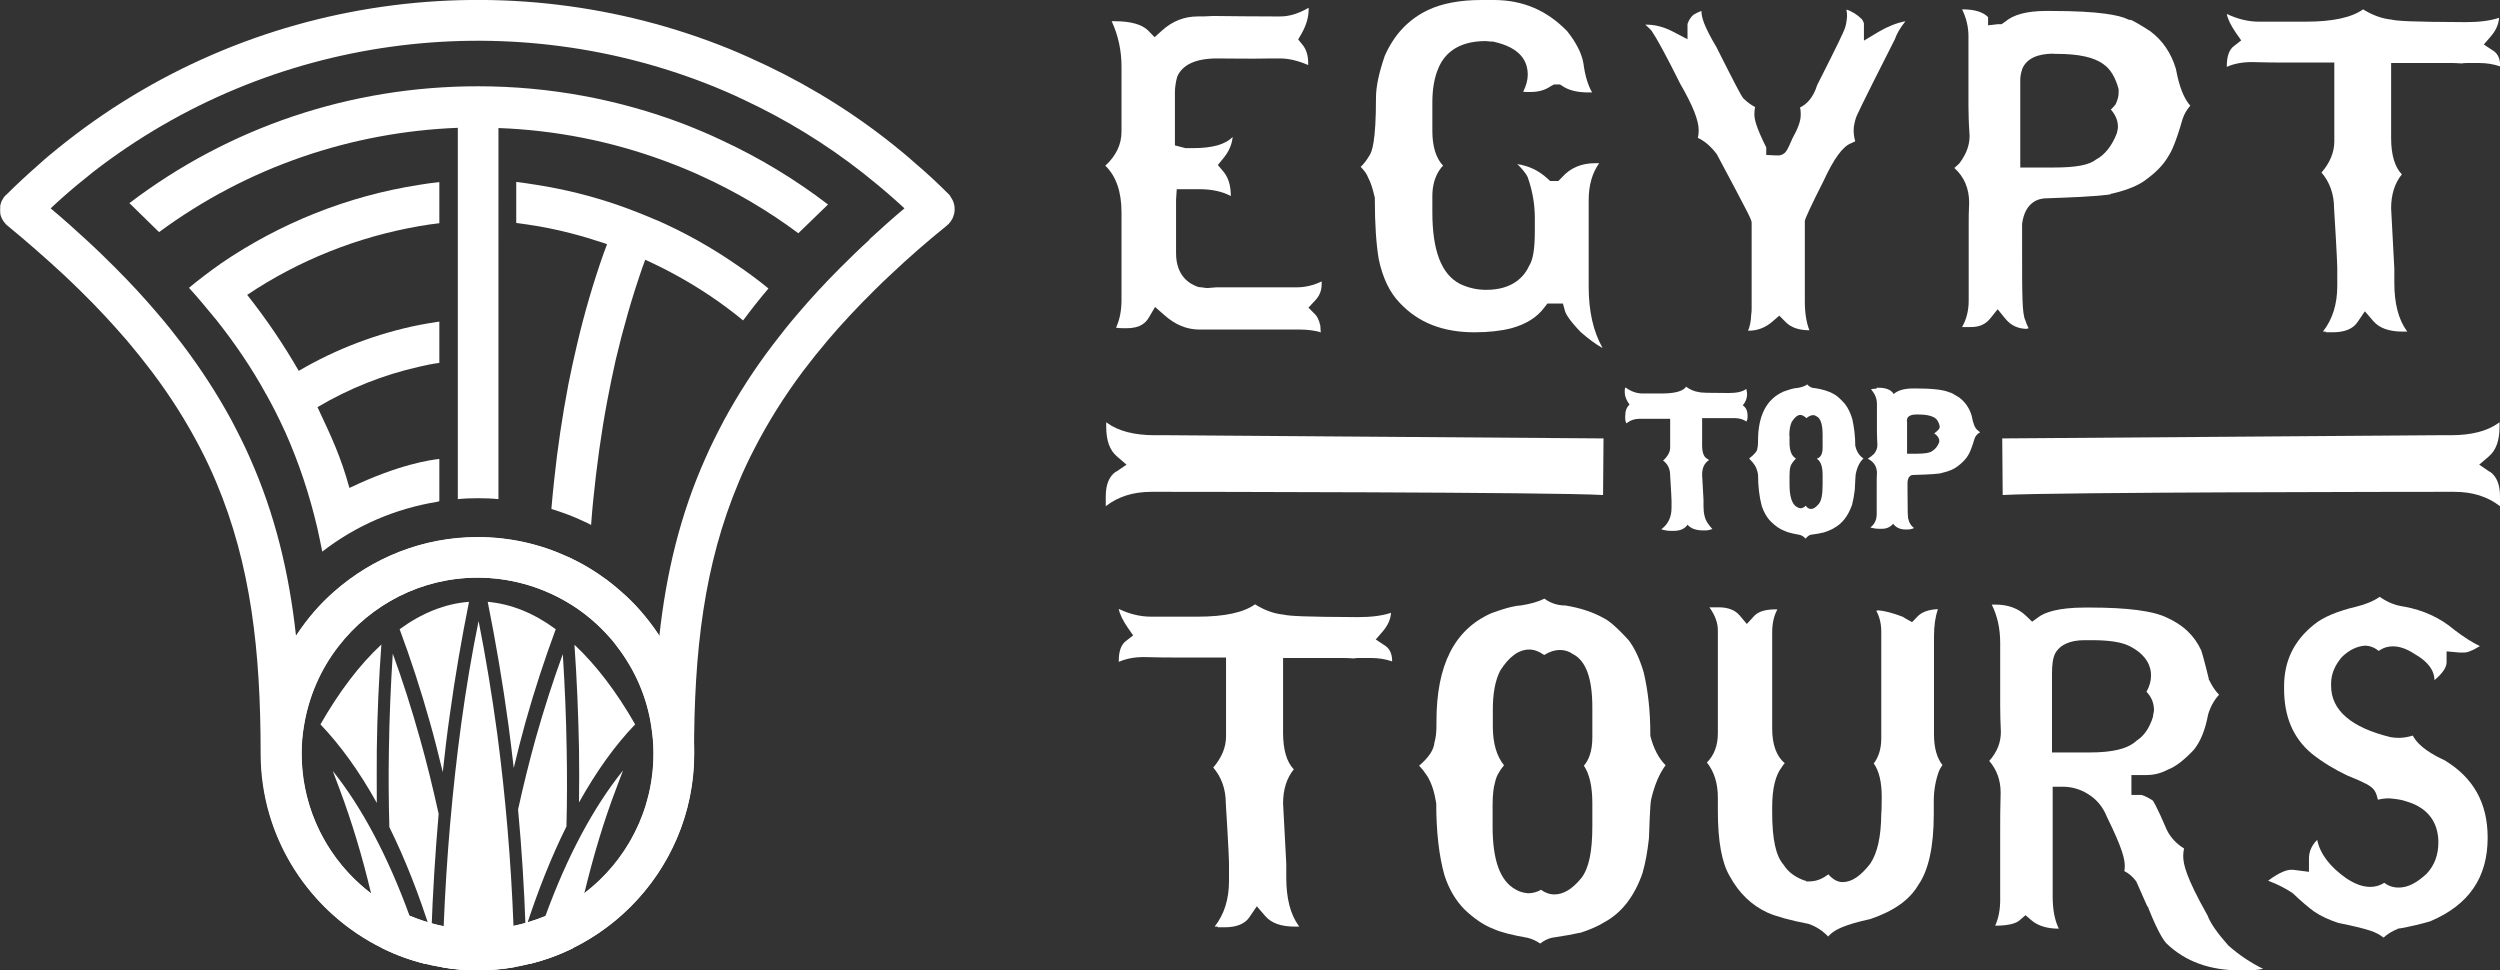 <?xml version="1.0" encoding="UTF-8"?>
<svg id="Layer_2" data-name="Layer 2" xmlns="http://www.w3.org/2000/svg" viewBox="0 0 109.54 42.52">
  <rect x="0" y="0" width="109.54" height="42.52" fill="#333333" stroke="none"/>
  <defs>
    <style>
      .cls-1 {
        fill: #fff;
      }
    </style>
  </defs>
  <g id="Layer_1-2" data-name="Layer 1">
    <g>
      <g>
        <g>
          <path class="cls-1" d="M22.7,35.47c.16,1.72.27,3.46.33,5.22.53-1.65,1.13-3.15,1.79-4.48.03-1.16.03-2.27.01-3.32-.02-1.39-.08-2.81-.17-4.23-.43,1.18-.83,2.42-1.19,3.7-.28,1.01-.54,2.06-.77,3.11Z"/>
          <path class="cls-1" d="M22.55,42.38c-.52.09-1.06.14-1.61.14s-1.04-.04-1.55-.13c.01-.6.03-1.21.05-1.8.12-3.02.38-6,.77-8.88.21-1.53.46-3.04.76-4.5.32,1.61.59,3.27.82,4.96.36,2.73.6,5.54.71,8.41.02.6.04,1.21.05,1.81Z"/>
          <path class="cls-1" d="M22.51,33.65c.16-.67.33-1.34.51-1.99.4-1.43.85-2.79,1.33-4.09-.95-.7-1.95-1.11-2.98-1.2.35,1.75.66,3.56.91,5.41.08.62.16,1.24.23,1.87Z"/>
          <path class="cls-1" d="M27.29,33.78l-.29.77c-.54,1.41-1,2.95-1.4,4.6-.19.78-.36,1.58-.51,2.41-.6.29-1.23.52-1.89.68.22-.73.45-1.44.7-2.11.95-2.61,2.1-4.75,3.38-6.35Z"/>
          <path class="cls-1" d="M25.37,35.16c.76-1.36,1.58-2.51,2.46-3.42-.81-1.42-1.71-2.6-2.66-3.49.11,1.54.17,3.08.2,4.58.01.75.01,1.53,0,2.32Z"/>
          <path class="cls-1" d="M16.51,32.83c.02-1.53.09-3.07.2-4.59-.96.89-1.85,2.07-2.67,3.5.88.92,1.71,2.07,2.47,3.44,0-.78-.01-1.57,0-2.36Z"/>
          <path class="cls-1" d="M18.9,40.91c.06-1.77.17-3.52.32-5.25-.25-1.13-.52-2.24-.82-3.3-.36-1.29-.76-2.54-1.19-3.72-.09,1.4-.15,2.82-.17,4.24-.02,1.13-.01,2.25.02,3.36.68,1.38,1.3,2.94,1.84,4.67Z"/>
          <path class="cls-1" d="M18.65,42.24c-.66-.16-1.29-.39-1.88-.68-.15-.82-.32-1.63-.51-2.41-.39-1.65-.86-3.19-1.39-4.6l-.29-.77c1.28,1.6,2.42,3.75,3.37,6.36.25.67.48,1.38.7,2.11Z"/>
          <path class="cls-1" d="M19.4,33.83c.09-.84.19-1.69.31-2.52.23-1.68.52-3.34.84-4.94-1.05.08-2.07.49-3.04,1.2.48,1.29.93,2.66,1.33,4.09.2.7.38,1.43.56,2.17Z"/>
        </g>
        <path class="cls-1" d="M28.89,27.86s-.03-.04-.04-.07c-.46-.69-1-1.32-1.62-1.86-.2-.18-.41-.35-.62-.51-.54-.4-1.12-.75-1.74-1.03-1.2-.55-2.53-.86-3.94-.86-2.41,0-4.61.91-6.29,2.39-.62.54-1.16,1.17-1.62,1.86-.01.02-.03.05-.05.07-.97,1.49-1.53,3.26-1.53,5.17,0,5.23,4.26,9.49,9.49,9.49s9.49-4.26,9.49-9.49c0-1.91-.56-3.68-1.53-5.17ZM20.93,40.73c-4.25,0-7.71-3.46-7.71-7.71,0-.41.03-.82.1-1.21.21-1.3.74-2.5,1.52-3.5,1.41-1.82,3.62-3,6.09-3,1.4,0,2.72.38,3.85,1.03.65.37,1.24.84,1.75,1.38.18.19.35.38.5.59.79,1.02,1.33,2.23,1.52,3.56.06.38.09.76.09,1.15,0,4.25-3.46,7.71-7.71,7.71Z"/>
        <path class="cls-1" d="M41.66,8.61s-.05-.05-.07-.08c-.48-.48-.97-.94-1.48-1.37h0c-.21-.19-.42-.37-.63-.54-1.83-1.51-3.8-2.75-5.87-3.74-.55-.26-1.1-.51-1.66-.74C22.28-1.78,10.92-.32,2.51,6.52c-.27.22-.54.44-.8.68-.49.43-.97.87-1.44,1.34,0,0,0,0-.01,0-.02.02-.04.04-.06.07-.03.03-.05.06-.07.1-.02.03-.04.07-.06.1-.01.03-.02.06-.03.09-.01.04-.02.07-.03.11,0,.02,0,.04,0,.06-.01.09,0,.17,0,.26,0,.04.01.07.02.1,0,.01,0,.03.01.04.04.12.11.24.2.33,0,0,0,0,0,.01.02.02.04.04.07.06,0,0,.01.01.02.02.88.72,1.68,1.43,2.43,2.12h0c.26.24.5.48.74.71.76.74,1.44,1.48,2.07,2.21.38.45.74.9,1.08,1.35.84,1.11,1.53,2.22,2.11,3.33.26.5.5,1.01.71,1.51,1.53,3.63,1.95,7.43,1.95,11.9,0,3.74,2.18,6.98,5.33,8.53.6.29,1.22.52,1.88.68.24.06.49.11.74.15.5.09,1.02.13,1.55.13s1.09-.05,1.61-.14c.22-.04.44-.08.66-.14.66-.16,1.29-.39,1.89-.68,3.15-1.55,5.33-4.79,5.33-8.53,0-4.47.43-8.27,1.96-11.9.21-.51.45-1.01.71-1.51.58-1.12,1.27-2.23,2.1-3.34.34-.45.7-.9,1.08-1.35.62-.73,1.31-1.47,2.06-2.21.24-.24.49-.48.74-.71.74-.7,1.55-1.41,2.43-2.12,0,0,.01-.01.02-.02.02-.02.04-.04.07-.06,0,0,0,0,0-.01.05-.05.09-.1.12-.16.01-.02.03-.05.04-.07.02-.04.03-.07.04-.11.01-.03.02-.07.03-.1.05-.26,0-.53-.18-.75ZM25.6,39.15c-.52.4-1.08.73-1.69.98-.26.11-.52.2-.79.28-.03,0-.07.02-.1.03-.17.05-.35.09-.53.13-.5.11-1.03.16-1.56.16s-1.01-.05-1.49-.15c-.18-.03-.35-.07-.53-.13-.06-.01-.12-.03-.18-.05-.27-.08-.53-.18-.79-.28-.6-.25-1.17-.58-1.69-.98-1.85-1.41-3.04-3.63-3.04-6.12,0-.41.03-.82.1-1.21.21-1.3.74-2.5,1.52-3.5,1.41-1.82,3.62-3,6.09-3,1.4,0,2.72.38,3.85,1.03.65.37,1.24.84,1.75,1.38.18.19.35.38.5.59.79,1.02,1.33,2.23,1.52,3.56.06.38.09.76.09,1.15,0,2.49-1.19,4.72-3.04,6.12ZM38.1,10.5c-.45.41-.88.83-1.29,1.24-.66.66-1.27,1.32-1.83,1.98-.4.46-.77.93-1.12,1.39-.83,1.09-1.53,2.19-2.13,3.29-.29.55-.57,1.1-.81,1.65-1.12,2.5-1.73,5.07-2.03,7.82-.01-.02-.03-.04-.04-.07-.46-.69-1-1.32-1.62-1.86-.2-.18-.41-.35-.62-.51-.54-.4-1.12-.75-1.74-1.03-1.2-.55-2.53-.86-3.94-.86-2.41,0-4.61.91-6.29,2.39-.62.54-1.16,1.17-1.62,1.86-.01.02-.03.05-.05.07-.3-2.74-.91-5.31-2.03-7.82-.24-.55-.52-1.1-.81-1.65-.6-1.1-1.3-2.19-2.13-3.29-.35-.46-.72-.93-1.12-1.39-.56-.66-1.17-1.32-1.83-1.98-.41-.41-.84-.83-1.29-1.24-.49-.45-1-.91-1.54-1.36.16-.15.32-.3.49-.45.45-.4.92-.79,1.39-1.16C11.87,1.51,22.14.22,30.97,3.67c.56.22,1.12.46,1.66.72,1.81.85,3.55,1.91,5.17,3.18.47.37.94.76,1.39,1.16.15.13.29.26.44.4-.54.45-1.05.91-1.54,1.36Z"/>
        <g>
          <path class="cls-1" d="M31.61,6.14c-.54-.26-1.1-.49-1.66-.71-2.84-1.08-5.88-1.65-9.01-1.65-5.59,0-10.9,1.8-15.27,5.12l1.3,1.27c3.89-2.87,8.46-4.39,13.09-4.57v16.27c.29-.03.59-.04.89-.04s.6.01.89.04V5.61c2.47.09,4.93.57,7.28,1.44.56.21,1.12.43,1.67.69,1.46.67,2.86,1.49,4.19,2.48l1.3-1.26c-1.45-1.11-3.01-2.05-4.65-2.81Z"/>
          <path class="cls-1" d="M28.77,9.65c-.55-.24-1.11-.46-1.68-.66-1.16-.4-2.36-.7-3.58-.89-.29-.05-.59-.09-.89-.13v1.8c.3.04.6.08.89.13,1.01.17,1.99.43,2.95.75.05.02.09.03.14.05-.04.12-.1.25-.14.37-.47,1.33-.86,2.67-1.18,4.04-.14.58-.26,1.16-.38,1.75h0c-.26,1.37-.47,2.76-.62,4.19-.04.41-.09.83-.12,1.25.48.15.95.32,1.41.54.11.05.22.1.33.16.02-.36.06-.71.09-1.06.15-1.5.35-2.96.62-4.39.11-.6.24-1.2.37-1.79.32-1.36.7-2.69,1.16-4.02.04-.12.09-.24.13-.36.99.45,1.95.98,2.87,1.6.49.33.96.68,1.42,1.06.35-.47.71-.93,1.11-1.4-.46-.38-.94-.73-1.43-1.06-1.1-.76-2.27-1.41-3.48-1.94Z"/>
          <path class="cls-1" d="M9.66,11.56c-.47.33-.93.68-1.38,1.05.41.45.79.91,1.15,1.35,0,0,.01.01.02.02.85,1.07,1.58,2.15,2.18,3.24,0,.02.02.04.03.05.29.52.55,1.03.79,1.56.01.03.03.06.04.08.61,1.37,1.07,2.76,1.41,4.21.08.35.15.7.22,1.05,1.47-1.14,3.19-1.88,5.02-2.18.04-.01.07-.02.11-.03v-1.85c-.38.04-1.77.23-3.94,1.27-.37-1.35-.77-2.2-1.38-3.5,0-.01-.01-.02-.02-.04,1.4-.83,2.9-1.42,4.45-1.77.29-.07.59-.13.89-.17v-1.81c-.3.04-.6.1-.89.15-1.83.37-3.62,1.04-5.27,2.01-.64-1.11-1.38-2.22-2.26-3.33,0,0,0,0,0,0,2.27-1.52,4.83-2.54,7.53-3.01.3-.05.6-.1.89-.13v-1.8c-.3.03-.6.07-.89.12-3.13.49-6.08,1.67-8.69,3.45Z"/>
        </g>
      </g>
      <g>
        <g>
          <path class="cls-1" d="M57.88,14.56c-.28-.08-.59-.12-.92-.12h-4.4c-.56,0-1.07-.21-1.55-.64l-.4-.35-.27.46c-.12.2-.34.47-.96.47h-.14c-.11,0-.22,0-.34-.02.16-.35.24-.75.24-1.21v-3.85c0-.9-.24-1.59-.71-2.04.47-.43.71-.93.71-1.49v-2.86c0-.68-.14-1.35-.43-1.98h.14c.69,0,1.18.14,1.45.4l.29.3.31-.28c.46-.42.98-.63,1.59-.63.15,0,.37,0,.67-.02.89.01,1.77.02,2.6.02h.34c.39,0,.79-.12,1.24-.38v.06c0,.35-.1.7-.31,1.07l-.15.26.19.23c.17.21.25.47.25.82,0,.02,0,.04,0,.07-.44-.19-.85-.29-1.24-.29-.17,0-.56,0-1.18.01-.81,0-1.34-.01-1.57-.01-.93,0-1.52.27-1.75.8-.07.26-.1.48-.1.71v2.3l.46.12h.34c.84,0,1.41-.16,1.73-.49-.03.32-.16.64-.42.95l-.23.28.23.27c.23.27.34.62.34,1.09-.37-.2-.83-.3-1.37-.3h-1l-.03.46v2.34c0,1.03.62,1.37.99,1.49h.04s.31.04.31.04h.04c.2-.02.33-.03.38-.03h3.52c.38,0,.75-.09,1.1-.26v.11c0,.29-.09.52-.29.73l-.29.31.3.3c.06.06.15.19.22.48,0,.08.02.2.02.33Z"/>
          <path class="cls-1" d="M70.2,15.24c-.3-.17-.61-.4-.94-.69-.55-.57-.67-.84-.69-.93l-.09-.32h-.68l-.13.17c-.32.43-.79.73-1.44.91-.46.12-1.01.18-1.62.18-1.39,0-2.46-.42-3.27-1.28-.45-.46-.76-1.11-.93-1.93-.11-.65-.17-1.53-.17-2.59v-.09c-.09-.39-.18-.69-.3-.9-.04-.12-.13-.26-.32-.46.14-.13.26-.29.36-.46.14-.18.31-.66.31-2.57,0-.48.13-1.09.38-1.82.41-.94,1.04-1.61,1.9-2.02C63.18.15,63.97,0,64.91,0h.54C66.72,0,67.78.45,68.67,1.37c.39.49.64.98.71,1.41.07.54.2.96.38,1.27h-.17c-.47,0-.85-.09-1.13-.28l-.11-.07h-.26l-.13.07c-.26.18-.55.26-.89.26h-.12c-.08,0-.15,0-.21-.01.13-.26.2-.51.2-.74,0-.56-.27-1.19-1.53-1.46h-.04s-.05,0-.05,0c-.02,0-.23-.02-.23-.02-1.31,0-1.85.65-2.07,1.2-.17.39-.26.9-.26,1.49v1.25c0,.68.16,1.19.47,1.52-.06.06-.12.13-.17.21-.2.31-.3.69-.3,1.12v.71c0,1.69.4,2.72,1.21,3.14.38.18.76.26,1.15.26,1.16,0,1.67-.58,1.89-1.07.16-.25.24-.73.24-1.49v-.6c0-.61-.11-1.2-.31-1.77l-.02-.04-.02-.04c-.12-.19-.26-.35-.42-.5.52.08.95.29,1.32.63l.12.11h.36l.15-.15c.37-.42.85-.63,1.48-.63.05,0,.11,0,.16,0-.3.42-.46.96-.46,1.61v3.81c0,1.06.2,1.95.6,2.66Z"/>
          <path class="cls-1" d="M76.59,14.5c.08-.19.13-.42.14-.71.02-.11.02-.2.02-.26v-3.75c0-.15,0-.16-1.53-3.03-.27-.35-.54-.58-.83-.71.03-.11.04-.22.04-.33,0-.44-.26-1.09-.81-2.04-.62-1.25-1.04-2.01-1.26-2.33-.09-.1-.18-.18-.27-.26h.05c.38,0,.77.1,1.17.31l.63.33v-.67c.06-.18.15-.31.27-.41.11-.06.22-.12.34-.16,0,.28.11.66.66,1.59.83,1.65,1.04,2.04,1.14,2.19l.03.04.03.03c.15.15.32.27.49.36-.02.1-.03.21-.03.32,0,.2.06.53.52,1.45v.33l.43.02h.15l.07-.02c.22-.07.28-.23.49-.71.25-.45.37-.78.37-1.03v-.1c0-.08-.01-.16-.03-.24.29-.14.58-.43.75-.98.97-1.91,1.15-2.32,1.2-2.45.05-.12.09-.3.11-.55,0-.08,0-.17-.03-.31.24.07.46.21.68.42.08.12.09.19.09.19v.75l.65-.39c.41-.24.8-.39,1.17-.46-.22.27-.38.54-.47.8-1.59,3.13-1.67,3.35-1.7,3.43-.07.23-.1.4-.1.54,0,.17.02.34.07.49-.07.03-.13.06-.19.09-.36.14-.75.67-1.21,1.67q-.81,1.6-.81,1.74v3.52c0,.51.07.93.2,1.26-.46,0-.81-.12-1.04-.36l-.28-.28-.3.26c-.31.27-.66.4-1.05.4Z"/>
          <path class="cls-1" d="M88.84,14.41c-.41,0-.72-.14-.97-.44l-.34-.42-.34.42c-.2.24-.46.36-.83.36,0,0-.35,0-.39,0,.19-.33.29-.72.29-1.16v-3.34c0-.23,0-.55.02-.95,0-.62-.22-1.14-.65-1.52.08-.07.15-.13.22-.2.31-.41.45-.8.45-1.21-.04-.58-.05-1-.05-1.3V1.59c0-.42-.1-.82-.28-1.18h.02c.52,0,.89.11,1.12.34v.36l.43-.05h.16l.16-.11c.36-.31.96-.47,1.78-.47h.24c2.12,0,2.99.19,3.34.36l.07.03h.07s.18.06.86.5c.54.41.91.95,1.12,1.65.14.77.35,1.3.63,1.61-.15.17-.27.37-.34.59-.28.98-.48,1.41-.6,1.59-.2.36-.51.7-.96,1.03-.33.27-.84.48-1.51.64h-.04s-.04.03-.04.03c-.06.02-.48.1-2.83.18h0c-.26,0-.92.11-1.05,1.12v1.04c0,2.1,0,2.89.14,3.18.04.13.09.25.15.36h-.08ZM89.99,2.35c-.72,0-1.19.22-1.38.66-.07.22-.09.36-.09.49v3.84h1.46c.99,0,1.56-.11,1.86-.35.38-.2.7-.6.91-1.15.04-.15.05-.22.05-.28,0-.27-.1-.52-.31-.76.05-.05.11-.11.16-.17l.04-.05.03-.06c.07-.16.11-.31.11-.46v-.15c-.14-.52-.36-.89-.67-1.1-.4-.3-1.08-.45-2.06-.45h-.12Z"/>
          <path class="cls-1" d="M101.91,14.53s-.08,0-.13,0c.42-.53.63-1.2.63-2v-.74c0-.13-.01-.55-.14-2.66,0-.62-.19-1.15-.55-1.57.37-.43.56-.89.56-1.36v-3.46h-2.14c-.36,0-.85,0-1.47-.02h0c-.42,0-.79.07-1.1.21v-.04c0-.42.1-.71.31-.87l.32-.25-.23-.33c-.22-.32-.36-.6-.4-.83.46.22.93.34,1.41.34h2.04c1.18,0,2.02-.18,2.52-.54.42.26.84.41,1.25.45.24.06.89.1,3.25.11.59,0,1.07-.06,1.46-.19-.02.29-.14.55-.35.8l-.32.37.41.27c.14.09.31.26.31.69h0c-.29-.1-.6-.15-.94-.15h-.35c-.2,0-.31,0-.39.02-.16-.01-.31-.02-.45-.02h-2.65v3.29c0,.73.16,1.27.47,1.59-.31.38-.47.88-.47,1.49l.14,2.64v.62c0,.9.18,1.6.54,2.1,0,.01.02.03.03.04h-.19c-.61,0-1.03-.15-1.3-.46l-.37-.43-.32.47c-.2.3-.56.45-1.1.45h-.29Z"/>
        </g>
        <path class="cls-1" d="M109.1,20.68l-.47-.32.43-.37c.31-.27.46-.69.46-1.3v-.19s-.03.02-.04.03c-.49.36-1.2.54-2.1.54h-.62s-19.03.14-19.03.14l.02,2.48c2.12-.13,18.92-.14,19.05-.14h.74c.8,0,1.46.21,2,.63,0-.04,0-.09,0-.13v-.29c0-.54-.15-.89-.45-1.1Z"/>
        <path class="cls-1" d="M48.89,20.68l.47-.32-.43-.37c-.31-.27-.46-.69-.46-1.3v-.19s.03.02.04.03c.49.36,1.2.54,2.1.54h.62s19.03.14,19.03.14l-.02,2.48c-2.12-.13-18.92-.14-19.05-.14h-.74c-.8,0-1.46.21-2,.63,0-.04,0-.09,0-.13v-.29c0-.54.15-.89.45-1.1Z"/>
        <path class="cls-1" d="M53.35,40.6s-.08,0-.13,0c.42-.53.63-1.2.63-2v-.74c0-.13-.01-.55-.14-2.66,0-.62-.19-1.15-.55-1.57.37-.43.56-.89.56-1.36v-3.46h-2.13c-.36,0-.85,0-1.47-.02h0c-.42,0-.78.07-1.1.21v-.04c0-.42.1-.71.31-.87l.32-.25-.23-.33c-.22-.32-.36-.6-.4-.83.46.22.93.34,1.41.34h2.04c1.18,0,2.02-.18,2.52-.54.42.26.83.41,1.25.45.24.06.88.1,3.25.11.59,0,1.08-.06,1.46-.19-.02.29-.14.55-.35.8l-.32.37.41.27c.13.09.31.26.31.69h0c-.29-.1-.6-.15-.94-.15h-.35c-.2,0-.31,0-.39.02-.16-.01-.31-.02-.45-.02h-2.65v3.29c0,.73.16,1.27.47,1.59-.31.38-.47.88-.47,1.49l.14,2.64v.62c0,.9.18,1.6.54,2.1,0,.01.02.03.03.04h-.19c-.61,0-1.03-.15-1.3-.46l-.37-.43-.32.47c-.2.3-.56.45-1.1.45h-.29Z"/>
        <path class="cls-1" d="M67.48,41.34c-.17-.12-.35-.2-.55-.25-.68-.12-1.16-.24-1.47-.38-.43-.16-.86-.45-1.3-.87-.39-.4-.68-.9-.87-1.49-.24-.85-.36-1.92-.36-3.15-.08-.5-.2-.88-.39-1.19-.09-.14-.2-.29-.36-.46.43-.37.64-.69.67-1.01.06-.2.09-.45.09-.78v-.16c0-2.45.78-4.01,2.4-4.73.79-.29,1.15-.34,1.29-.34.45-.07.78-.17,1.04-.3.27.2.58.3.92.3.63.1,1.21.29,1.67.55.17.08.48.29,1.1.97.26.34.49.83.66,1.41.19.8.29,1.71.29,2.68v.1c.14.55.36.98.67,1.29-.27.36-.48.85-.63,1.48-.02.08-.05.23-.1,1.72-.06.55-.15,1.07-.28,1.52-.35,1.02-.92,1.75-1.66,2.15-.27.17-.61.32-1.03.46-.31.07-.76.15-1.29.23-.17.04-.33.12-.49.24ZM67.51,38.98c.19.14.39.21.6.21.4,0,.79-.24,1.18-.72.33-.43.48-1.15.48-2.28v-.99c0-.73-.12-1.28-.37-1.65.21-.24.37-.63.37-1.24v-1.31c0-1.28-.28-2.05-.85-2.34-.17-.12-.36-.18-.56-.18-.23,0-.46.07-.7.22-.23-.16-.44-.24-.65-.24-.46,0-.89.31-1.28.93-.22.44-.32.99-.32,1.71v.73c0,.74.17,1.31.49,1.7-.23.28-.35.52-.39.74-.07.22-.11.57-.11,1.01v.93c0,1.49.33,2.4,1.02,2.77.15.09.33.14.53.16h0c.2,0,.38-.05.55-.14Z"/>
        <path class="cls-1" d="M80.12,41.05c-.26-.27-.55-.46-.88-.57-.82-.16-1.4-.32-1.79-.49-.71-.33-1.25-.85-1.66-1.6-.35-.59-.52-1.54-.52-2.85v-.59c0-.63-.16-1.14-.48-1.54.32-.32.48-.75.48-1.28v-4.51c0-.33-.12-.66-.37-1.01.06,0,.12,0,.18,0h.22c.42,0,.72.12.92.35l.32.38.33-.36c.17-.18.48-.28.92-.28h.09c-.14.25-.23.58-.23,1.01v4.21c0,.71.19,1.22.55,1.52-.05.05-.09.11-.12.16-.29.37-.43.95-.43,1.77v.22c0,1.18.16,1.92.5,2.3.19.31.5.54.91.69h.04s.04.04.04.04h.14c.3,0,.57-.11.83-.31.18.2.38.34.63.34.4,0,.79-.27,1.21-.81.32-.49.47-1.19.48-2.18.01-.09.02-.26.02-.74,0-.66-.12-1.15-.35-1.47.19-.24.33-.6.33-1.1v-4.66c0-.35-.07-.66-.22-.93h.04l.02-.02c.3.02.66.12,1.09.28l.13.08.29.16.23-.24c.2-.21.5-.31.9-.33-.11.33-.17.72-.17,1.19v4.3c0,.59.13,1.04.37,1.34-.07.1-.12.2-.15.26-.16.44-.23.87-.23,1.34,0,.11,0,.18,0,.23v.33c0,1.42-.23,2.46-.68,3.1-.38.65-1.07,1.14-2.1,1.49-1.15.25-1.52.47-1.71.63-.05.05-.1.09-.15.14Z"/>
        <path class="cls-1" d="M98.18,42.52c-1.36,0-2.43-.39-3.25-1.18-.1-.1-.35-.44-.76-1.46l-.06-.16h-.02c-.06-.14-.2-.44-.47-1.06l-.02-.04-.03-.04c-.14-.18-.3-.32-.49-.41.01-.07.02-.14.02-.21,0-.31-.09-.76-.78-2.16-.15-.38-.39-.7-.7-.92-.37-.27-.79-.41-1.25-.41h-.43v4.81c0,.58.09,1.05.27,1.41-.51,0-.9-.12-1.18-.35l-.28-.24-.28.24c-.1.08-.36.22-1.05.22.15-.33.22-.71.22-1.13v-3.14c0-.39,0-.91.02-1.56,0-.54-.17-1.01-.5-1.39.34-.38.51-.8.51-1.27-.02-.42-.03-.8-.03-1.16v-2.74c0-.62-.12-1.18-.37-1.68h.15c.56,0,1.01.16,1.36.5l.26.25.29-.21c.26-.19.83-.41,2.03-.41h.22c1.64,0,2.77.15,3.36.44.72.32,1.21.79,1.51,1.44.01.03.09.26.33,1.24v.04s.03.04.03.04c.12.25.26.46.42.62-.22.24-.38.53-.48.87-.13.69-.34,1.2-.64,1.56-.41.43-.79.73-1.12.85-.32.17-.62.24-.97.24h-.63v.87h.43s.18.03.51.25h0s.15.2.61,1.28c.16.33.42.61.76.82-.03.11-.04.22-.04.32,0,.37.12.93,1.07,2.62.12.33.43.77.9,1.3.47.42.98.76,1.53,1.03-.25.05-.54.08-.85.08h-.12ZM91.34,28.05c-.64,0-1.08.2-1.29.58-.1.2-.14.48-.14.9v3.44h1.63c1.04,0,1.7-.16,2.08-.52.32-.2.57-.56.72-1.06v-.04s.04-.22.04-.22c0-.26-.07-.55-.33-.82.14-.25.2-.48.2-.72,0-.36-.16-.88-.94-1.28-.36-.18-.9-.26-1.66-.26h-.31Z"/>
        <path class="cls-1" d="M104.45,41.09c-.19-.15-.41-.26-.65-.33-.25-.08-.69-.19-1.34-.32-.4-.13-.77-.3-1.05-.49-.24-.17-.57-.45-.96-.82-.3-.2-.64-.38-1.07-.54.54-.41.86-.48,1.01-.48h.08s.7.09.7.09v-.59c0-.3.12-.57.36-.81.13.62.56,1.18,1.27,1.68.39.26.73.38,1.06.38.17,0,.39-.04.61-.18.22.17.44.21.62.21.41,0,.78-.19,1.23-.6.35-.37.52-.83.52-1.38,0-.64-.25-1.48-1.45-1.81-.13-.05-.36-.09-.7-.12h0c-.17,0-.33.02-.5.06-.06-.28-.14-.42-.24-.51s-.27-.22-1.1-.55c-.55-.26-1.08-.58-1.56-.96-.81-.68-1.21-1.61-1.21-2.84v-.1c0-1.12.43-2.01,1.32-2.72.39-.32,1.01-.58,1.85-.78.4-.1.75-.24,1.02-.43.34.24.69.38,1.07.43.83.15,1.58.49,2.19,1.01.42.32.79.56,1.13.72-.39.24-.58.28-.67.28h-.24l-.55-.05v.48c0,.22-.18.49-.53.78-.01-.45-.31-.83-.88-1.15-.33-.22-.65-.33-.94-.33-.18,0-.4.04-.62.2-.19-.15-.4-.23-.61-.23-.37.03-.7.2-1.01.5-.32.38-.47.76-.47,1.16v.1c0,1.07.88,1.83,2.61,2.25.12.02.23.03.35.03.19,0,.4-.03.62-.1.26.5.89.85,1.39,1.08,1.26.76,1.89,1.87,1.89,3.39,0,1.75-.82,2.95-2.52,3.67-.41.12-.88.23-1.33.31h-.05s-.04.02-.04.02c-.24.1-.45.22-.62.38Z"/>
        <g>
          <path class="cls-1" d="M73.87,16.94c.19.14.39.22.58.24.04.03.48.04,1.31.04.35,0,.59-.06.74-.17h.02c.02.11.03.18.03.22,0,.18-.06.34-.19.49.14.09.21.24.21.44v.09c0,.07-.02.13-.05.18-.14-.1-.32-.15-.52-.15h-.14c-.08,0-.14,0-.15,0-.07,0-.14,0-.2,0h-.93v1.19c0,.33.08.53.24.6.04.03.06.04.06.05-.2.13-.3.34-.3.64l.06,1.09v.27c0,.34.06.59.19.77.05.08.12.16.2.25h0c-.11.04-.21.06-.3.06h-.11c-.31,0-.53-.08-.68-.25-.12.18-.32.27-.61.27h-.12c-.13,0-.27-.02-.42-.07h0c.3-.22.45-.53.45-.94v-.31c0-.08-.02-.45-.06-1.1,0-.29-.1-.51-.31-.66.21-.19.31-.38.31-.57v-1.26h-.71c-.15,0-.36,0-.62,0-.24,0-.43.07-.58.2-.04-.05-.06-.13-.06-.23v-.08c0-.23.06-.4.19-.51-.14-.2-.21-.37-.21-.53v-.1c0-.07.01-.11.04-.12.23.17.48.26.74.26h.85c.54,0,.89-.09,1.04-.27Z"/>
          <path class="cls-1" d="M79.18,16.84h0c.1.12.23.17.37.17.31.05.58.13.79.25.12.06.29.2.5.44.13.17.24.39.32.66.08.36.13.75.13,1.17.05.23.15.39.28.5l.08.06h0c-.15.13-.27.35-.34.68-.01.05-.02.28-.04.68-.03.25-.07.48-.12.67-.17.48-.43.82-.78,1.01-.11.07-.27.14-.46.2-.15.04-.34.07-.57.1-.06.01-.14.07-.23.17-.08-.09-.17-.15-.28-.17-.28-.05-.5-.1-.64-.17-.19-.07-.39-.2-.59-.4-.19-.19-.32-.42-.41-.7-.1-.38-.16-.83-.16-1.37-.03-.16-.07-.29-.14-.4-.05-.08-.13-.18-.25-.3h0c.24-.19.36-.33.36-.44.02-.07.03-.16.03-.29v-.05c0-1.1.37-1.82,1.11-2.15.28-.1.48-.16.61-.16.17-.03.3-.07.4-.13,0,0,.02-.02.05-.05ZM78.41,19.09v.31c0,.35.09.58.28.69h0c-.14.15-.22.27-.24.36-.03.1-.04.23-.04.39v.39c0,.54.11.87.33.99.05.03.1.04.15.05.08,0,.16-.04.23-.11.07.1.15.14.23.14.11,0,.23-.08.35-.23.11-.14.16-.42.16-.84v-.41c0-.37-.08-.6-.23-.7h-.01v-.03c.16-.05.24-.21.24-.48v-.55c0-.47-.09-.74-.27-.82-.04-.03-.09-.05-.14-.05-.09,0-.19.04-.3.13h0c-.1-.09-.19-.14-.26-.14-.13,0-.25.1-.38.3-.07.14-.11.35-.11.62Z"/>
          <path class="cls-1" d="M82.23,16.99h.09c.3,0,.52.08.64.25,0,.01,0,.02,0,.02h.02c.18-.16.47-.24.86-.24h.1c.74,0,1.23.06,1.47.17.06,0,.2.08.44.23.26.2.44.46.54.79.06.35.15.56.26.64l.11.09c-.13.07-.21.17-.25.3-.1.34-.19.57-.27.7-.09.16-.24.32-.45.48-.16.13-.39.23-.7.3-.08.04-.5.07-1.25.09-.15,0-.24.1-.26.31v.41c0,.81.01,1.22.04,1.22.03.14.09.25.19.34.03.02.05.04.05.05h0c-.09.04-.18.06-.27.06h-.1c-.23,0-.41-.08-.54-.25-.12.14-.28.22-.49.22h-.11c-.14,0-.27-.02-.4-.06h0c.19-.14.28-.33.28-.6v-1.39c0-.1,0-.23.01-.4,0-.28-.14-.49-.4-.62h0c.11-.07.2-.14.28-.22.09-.12.14-.24.14-.38-.01-.24-.02-.42-.02-.54v-1.26c0-.24-.09-.45-.26-.64.05-.02.13-.03.24-.03ZM83.56,18.46v1.42h.43c.35,0,.57-.04.66-.11.14-.08.25-.21.32-.4,0-.03,0-.04,0-.06,0-.11-.07-.22-.22-.32.07-.05.14-.11.21-.19.02-.04.03-.08.03-.11v-.02c-.04-.17-.11-.29-.2-.35-.14-.1-.39-.16-.76-.16h-.05c-.22,0-.36.06-.41.17-.01.05-.02.1-.02.13Z"/>
        </g>
      </g>
    </g>
  </g>
</svg>